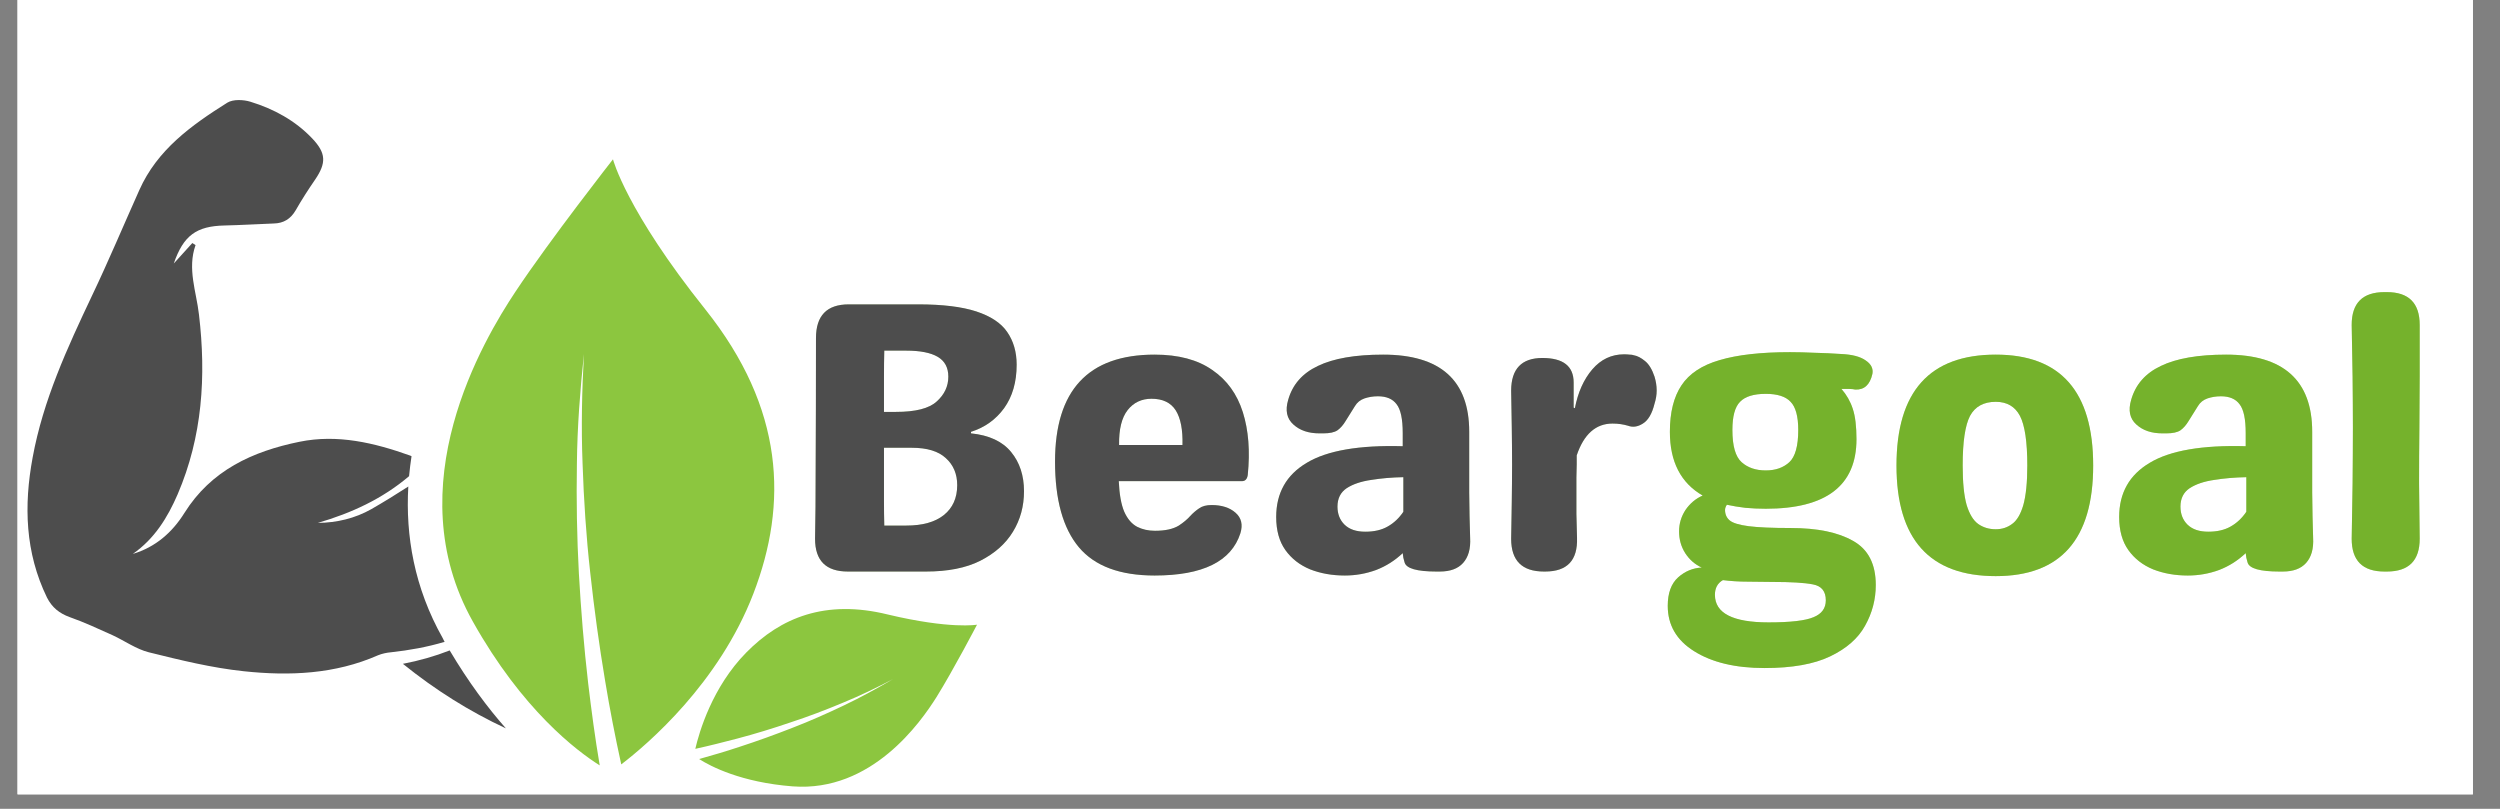 <svg xmlns="http://www.w3.org/2000/svg" xmlns:xlink="http://www.w3.org/1999/xlink" width="170" zoomAndPan="magnify" viewBox="0 0 127.5 41.25" height="55" preserveAspectRatio="xMidYMid meet" version="1.0"><rect x="0" y="0" width="127.5" height="41.25" fill="#808080" stroke="none"/><defs><g/><clipPath id="d16cd7d548"><path d="M 0.895 0 L 126.117 0 L 126.117 40.512 L 0.895 40.512 Z M 0.895 0 " clip-rule="nonzero"/></clipPath><clipPath id="05f6d74f60"><path d="M 22 8 L 49.828 8 L 49.828 40.414 L 22 40.414 Z M 22 8 " clip-rule="nonzero"/></clipPath><clipPath id="b9dae6b5ca"><path d="M 1.211 5.055 L 26 5.055 L 26 38 L 1.211 38 Z M 1.211 5.055 " clip-rule="nonzero"/></clipPath></defs><g clip-path="url(#d16cd7d548)"><path fill="#ffffff" d="M 0.895 0 L 126.117 0 L 126.117 40.512 L 0.895 40.512 Z M 0.895 0 " fill-opacity="1" fill-rule="nonzero"/><path fill="#ffffff" d="M 0.895 0 L 126.117 0 L 126.117 40.512 L 0.895 40.512 Z M 0.895 0 " fill-opacity="1" fill-rule="nonzero"/></g><g clip-path="url(#05f6d74f60)"><path fill="#8cc63f" d="M 38.422 30.277 C 36.664 34.844 33.043 37.945 31.684 38.984 C 31.375 37.578 31.098 36.16 30.863 34.734 C 30.555 32.898 30.305 31.062 30.102 29.207 C 29.895 27.363 29.773 25.496 29.711 23.641 C 29.637 21.777 29.68 19.922 29.781 18.055 C 29.586 19.91 29.441 21.777 29.422 23.641 C 29.391 25.508 29.422 27.383 29.523 29.25 C 29.629 31.113 29.781 32.988 29.996 34.844 C 30.164 36.242 30.348 37.641 30.586 39.035 C 29.41 38.293 26.637 36.203 24.113 31.695 C 20.227 24.773 24.641 17.352 26.297 14.863 C 28.055 12.215 31.262 8.125 31.262 8.125 C 31.262 8.125 31.93 10.723 35.973 15.781 C 40.004 20.836 40.191 25.68 38.422 30.277 Z M 38.062 33.277 C 36.324 35.039 35.656 37.344 35.461 38.191 C 36.18 38.035 36.891 37.852 37.598 37.668 C 38.516 37.426 39.418 37.148 40.312 36.844 C 41.219 36.547 42.102 36.211 42.977 35.844 C 43.852 35.488 44.707 35.07 45.547 34.633 C 44.727 35.109 43.895 35.57 43.039 35.977 C 42.176 36.387 41.312 36.773 40.418 37.117 C 39.531 37.465 38.625 37.793 37.723 38.086 C 37.043 38.312 36.355 38.516 35.656 38.711 C 36.242 39.086 37.805 39.902 40.426 40.105 C 44.457 40.41 46.957 36.832 47.762 35.551 C 48.613 34.184 49.828 31.859 49.828 31.859 C 49.828 31.859 48.48 32.102 45.281 31.34 C 42.094 30.555 39.809 31.5 38.062 33.277 Z M 38.062 33.277 " fill-opacity="1" fill-rule="nonzero"/></g><g clip-path="url(#b9dae6b5ca)"><path fill="#4d4d4d" d="M 22.676 32.734 C 21.789 33 20.875 33.164 19.941 33.266 C 19.715 33.285 19.488 33.336 19.281 33.418 C 17.082 34.387 14.758 34.48 12.441 34.234 C 10.805 34.062 9.191 33.664 7.586 33.266 C 6.941 33.102 6.363 32.684 5.746 32.398 C 5.027 32.074 4.297 31.734 3.555 31.473 C 3.02 31.277 2.652 30.98 2.395 30.473 C 1.281 28.18 1.211 25.781 1.664 23.336 C 2.199 20.41 3.434 17.738 4.699 15.066 C 5.539 13.305 6.301 11.488 7.105 9.695 C 8.02 7.637 9.758 6.391 11.59 5.238 C 11.887 5.055 12.41 5.078 12.77 5.188 C 13.965 5.555 15.055 6.148 15.918 7.055 C 16.637 7.809 16.648 8.309 16.074 9.156 C 15.723 9.664 15.383 10.195 15.074 10.734 C 14.816 11.172 14.457 11.387 13.965 11.398 C 13.133 11.43 12.289 11.48 11.453 11.5 C 10.016 11.531 9.355 12.008 8.863 13.438 C 9.191 13.078 9.5 12.734 9.809 12.395 C 9.859 12.426 9.91 12.457 9.973 12.5 C 9.543 13.711 10.016 14.875 10.148 16.047 C 10.52 19.188 10.324 22.266 9.059 25.211 C 8.543 26.402 7.875 27.484 6.773 28.25 C 7.938 27.902 8.789 27.148 9.406 26.16 C 10.766 23.988 12.875 23.02 15.27 22.531 C 17.215 22.133 19.086 22.582 20.918 23.234 C 20.938 23.242 20.969 23.254 20.988 23.266 C 20.938 23.602 20.895 23.938 20.863 24.285 C 19.496 25.445 17.922 26.168 16.207 26.668 C 17.184 26.66 18.109 26.434 18.941 25.965 C 19.578 25.598 20.207 25.211 20.824 24.812 C 20.68 27.312 21.121 29.961 22.582 32.551 C 22.602 32.613 22.645 32.664 22.676 32.734 Z M 22.934 33.172 C 22.18 33.469 21.379 33.695 20.547 33.855 C 22.203 35.191 23.941 36.281 25.801 37.148 C 24.867 36.09 23.891 34.785 22.934 33.172 Z M 22.934 33.172 " fill-opacity="1" fill-rule="nonzero"/></g><g fill="#8cc63f" fill-opacity="0.4"><g transform="translate(40.099, 29.148)"><g><path d="M 3.141 0 C 2.023 0 1.469 -0.555 1.469 -1.672 C 1.488 -2.566 1.5 -3.832 1.5 -5.469 C 1.508 -7.102 1.516 -9.25 1.516 -11.906 C 1.516 -13.051 2.07 -13.625 3.188 -13.625 L 6.734 -13.625 C 7.973 -13.625 8.957 -13.504 9.688 -13.266 C 10.426 -13.023 10.953 -12.676 11.266 -12.219 C 11.586 -11.758 11.75 -11.203 11.75 -10.547 C 11.75 -9.66 11.535 -8.922 11.109 -8.328 C 10.68 -7.742 10.117 -7.344 9.422 -7.125 L 9.422 -7.047 C 10.348 -6.953 11.031 -6.633 11.469 -6.094 C 11.906 -5.562 12.125 -4.895 12.125 -4.094 C 12.125 -3.332 11.938 -2.645 11.562 -2.031 C 11.188 -1.414 10.629 -0.922 9.891 -0.547 C 9.16 -0.18 8.238 0 7.125 0 Z M 4.984 -8.141 L 5.594 -8.141 C 6.594 -8.141 7.285 -8.316 7.672 -8.672 C 8.066 -9.023 8.266 -9.445 8.266 -9.938 C 8.266 -10.406 8.082 -10.742 7.719 -10.953 C 7.363 -11.16 6.832 -11.266 6.125 -11.266 L 5 -11.266 C 4.988 -10.859 4.984 -10.41 4.984 -9.922 C 4.984 -9.441 4.984 -8.848 4.984 -8.141 Z M 5 -2.344 L 6.125 -2.344 C 6.945 -2.344 7.582 -2.52 8.031 -2.875 C 8.488 -3.238 8.719 -3.75 8.719 -4.406 C 8.719 -4.977 8.523 -5.438 8.141 -5.781 C 7.766 -6.133 7.188 -6.312 6.406 -6.312 L 4.984 -6.312 L 4.984 -4.812 C 4.984 -4.406 4.984 -3.992 4.984 -3.578 C 4.984 -3.172 4.988 -2.758 5 -2.344 Z M 5 -2.344 "/></g></g></g><g fill="#8cc63f" fill-opacity="0.4"><g transform="translate(53.104, 29.148)"><g><path d="M 5.781 0.203 C 4.02 0.203 2.734 -0.273 1.922 -1.234 C 1.109 -2.203 0.703 -3.66 0.703 -5.609 C 0.703 -9.242 2.395 -11.062 5.781 -11.062 C 7 -11.062 7.977 -10.801 8.719 -10.281 C 9.469 -9.77 9.988 -9.051 10.281 -8.125 C 10.57 -7.207 10.656 -6.141 10.531 -4.922 C 10.5 -4.711 10.398 -4.609 10.234 -4.609 L 3.953 -4.609 C 3.984 -3.93 4.078 -3.41 4.234 -3.047 C 4.398 -2.68 4.617 -2.426 4.891 -2.281 C 5.16 -2.145 5.461 -2.078 5.797 -2.078 C 6.316 -2.078 6.723 -2.164 7.016 -2.344 C 7.266 -2.508 7.457 -2.672 7.594 -2.828 C 7.738 -2.984 7.891 -3.113 8.047 -3.219 C 8.203 -3.332 8.414 -3.391 8.688 -3.391 C 9.207 -3.391 9.613 -3.258 9.906 -3 C 10.207 -2.738 10.289 -2.391 10.156 -1.953 C 9.695 -0.516 8.238 0.203 5.781 0.203 Z M 3.969 -6.453 L 7.203 -6.453 C 7.223 -7.234 7.109 -7.82 6.859 -8.219 C 6.609 -8.613 6.195 -8.812 5.625 -8.812 C 5.113 -8.812 4.707 -8.617 4.406 -8.234 C 4.102 -7.848 3.957 -7.254 3.969 -6.453 Z M 3.969 -6.453 "/></g></g></g><g fill="#8cc63f" fill-opacity="0.4"><g transform="translate(64.477, 29.148)"><g><path d="M 4.109 0.203 C 3.461 0.203 2.875 0.098 2.344 -0.109 C 1.812 -0.328 1.391 -0.656 1.078 -1.094 C 0.766 -1.531 0.609 -2.094 0.609 -2.781 C 0.609 -4.008 1.129 -4.93 2.172 -5.547 C 3.211 -6.172 4.844 -6.453 7.062 -6.391 L 7.062 -7.062 C 7.062 -7.781 6.957 -8.27 6.75 -8.531 C 6.551 -8.801 6.234 -8.938 5.797 -8.938 C 5.547 -8.938 5.316 -8.898 5.109 -8.828 C 4.898 -8.754 4.738 -8.625 4.625 -8.438 C 4.438 -8.145 4.281 -7.895 4.156 -7.688 C 4.031 -7.477 3.891 -7.316 3.734 -7.203 C 3.578 -7.098 3.336 -7.047 3.016 -7.047 L 2.812 -7.047 C 2.258 -7.047 1.816 -7.195 1.484 -7.5 C 1.148 -7.801 1.062 -8.219 1.219 -8.75 C 1.438 -9.531 1.941 -10.109 2.734 -10.484 C 3.523 -10.867 4.633 -11.062 6.062 -11.062 C 8.988 -11.062 10.453 -9.75 10.453 -7.125 C 10.453 -5.938 10.453 -4.906 10.453 -4.031 C 10.461 -3.156 10.477 -2.383 10.5 -1.719 C 10.531 -1.164 10.41 -0.738 10.141 -0.438 C 9.879 -0.145 9.484 0 8.953 0 L 8.781 0 C 7.781 0 7.238 -0.156 7.156 -0.469 C 7.133 -0.551 7.113 -0.629 7.094 -0.703 C 7.082 -0.785 7.07 -0.863 7.062 -0.938 C 6.664 -0.562 6.211 -0.273 5.703 -0.078 C 5.191 0.109 4.66 0.203 4.109 0.203 Z M 5.156 -2.031 C 5.602 -2.031 5.984 -2.117 6.297 -2.297 C 6.609 -2.473 6.875 -2.723 7.094 -3.047 L 7.094 -4.812 C 6.508 -4.801 5.961 -4.754 5.453 -4.672 C 4.941 -4.598 4.523 -4.457 4.203 -4.25 C 3.891 -4.039 3.734 -3.727 3.734 -3.312 C 3.734 -2.938 3.852 -2.629 4.094 -2.391 C 4.344 -2.148 4.695 -2.031 5.156 -2.031 Z M 5.156 -2.031 "/></g></g></g><g fill="#8cc63f" fill-opacity="0.4"><g transform="translate(75.928, 29.148)"><g><path d="M 7.391 -11.031 C 7.578 -11 7.77 -10.898 7.969 -10.734 C 8.164 -10.578 8.328 -10.312 8.453 -9.938 C 8.523 -9.707 8.562 -9.473 8.562 -9.234 C 8.562 -9.004 8.523 -8.781 8.453 -8.562 C 8.328 -8.051 8.129 -7.711 7.859 -7.547 C 7.598 -7.379 7.344 -7.344 7.094 -7.438 C 6.852 -7.508 6.594 -7.547 6.312 -7.547 C 5.457 -7.547 4.848 -7.004 4.484 -5.922 L 4.484 -5.453 C 4.484 -5.242 4.477 -5.023 4.469 -4.797 C 4.469 -4.578 4.469 -4.363 4.469 -4.156 C 4.469 -3.75 4.469 -3.344 4.469 -2.938 C 4.477 -2.539 4.488 -2.133 4.5 -1.719 C 4.539 -0.57 4 0 2.875 0 L 2.812 0 C 1.695 0 1.141 -0.555 1.141 -1.672 C 1.148 -2.297 1.16 -2.922 1.172 -3.547 C 1.18 -4.172 1.188 -4.805 1.188 -5.453 C 1.188 -6.109 1.18 -6.742 1.172 -7.359 C 1.16 -7.973 1.148 -8.594 1.141 -9.219 C 1.141 -10.332 1.672 -10.891 2.734 -10.891 C 3.797 -10.891 4.328 -10.473 4.328 -9.641 L 4.328 -8.359 L 4.391 -8.328 C 4.547 -9.141 4.844 -9.801 5.281 -10.312 C 5.719 -10.82 6.258 -11.078 6.906 -11.078 C 7.008 -11.078 7.102 -11.07 7.188 -11.062 C 7.27 -11.062 7.336 -11.051 7.391 -11.031 Z M 7.391 -11.031 "/></g></g></g><g fill="#4d4d4d" fill-opacity="1"><g transform="translate(40.099, 29.148)"><g><path d="M 3.141 0 C 2.023 0 1.469 -0.555 1.469 -1.672 C 1.488 -2.566 1.5 -3.832 1.5 -5.469 C 1.508 -7.102 1.516 -9.25 1.516 -11.906 C 1.516 -13.051 2.07 -13.625 3.188 -13.625 L 6.734 -13.625 C 7.973 -13.625 8.957 -13.504 9.688 -13.266 C 10.426 -13.023 10.953 -12.676 11.266 -12.219 C 11.586 -11.758 11.75 -11.203 11.75 -10.547 C 11.75 -9.66 11.535 -8.922 11.109 -8.328 C 10.68 -7.742 10.117 -7.344 9.422 -7.125 L 9.422 -7.047 C 10.348 -6.953 11.031 -6.633 11.469 -6.094 C 11.906 -5.562 12.125 -4.895 12.125 -4.094 C 12.125 -3.332 11.938 -2.645 11.562 -2.031 C 11.188 -1.414 10.629 -0.922 9.891 -0.547 C 9.16 -0.18 8.238 0 7.125 0 Z M 4.984 -8.141 L 5.594 -8.141 C 6.594 -8.141 7.285 -8.316 7.672 -8.672 C 8.066 -9.023 8.266 -9.445 8.266 -9.938 C 8.266 -10.406 8.082 -10.742 7.719 -10.953 C 7.363 -11.16 6.832 -11.266 6.125 -11.266 L 5 -11.266 C 4.988 -10.859 4.984 -10.41 4.984 -9.922 C 4.984 -9.441 4.984 -8.848 4.984 -8.141 Z M 5 -2.344 L 6.125 -2.344 C 6.945 -2.344 7.582 -2.52 8.031 -2.875 C 8.488 -3.238 8.719 -3.75 8.719 -4.406 C 8.719 -4.977 8.523 -5.438 8.141 -5.781 C 7.766 -6.133 7.188 -6.312 6.406 -6.312 L 4.984 -6.312 L 4.984 -4.812 C 4.984 -4.406 4.984 -3.992 4.984 -3.578 C 4.984 -3.172 4.988 -2.758 5 -2.344 Z M 5 -2.344 "/></g></g></g><g fill="#4d4d4d" fill-opacity="1"><g transform="translate(53.104, 29.148)"><g><path d="M 5.781 0.203 C 4.02 0.203 2.734 -0.273 1.922 -1.234 C 1.109 -2.203 0.703 -3.66 0.703 -5.609 C 0.703 -9.242 2.395 -11.062 5.781 -11.062 C 7 -11.062 7.977 -10.801 8.719 -10.281 C 9.469 -9.77 9.988 -9.051 10.281 -8.125 C 10.57 -7.207 10.656 -6.141 10.531 -4.922 C 10.5 -4.711 10.398 -4.609 10.234 -4.609 L 3.953 -4.609 C 3.984 -3.93 4.078 -3.41 4.234 -3.047 C 4.398 -2.68 4.617 -2.426 4.891 -2.281 C 5.16 -2.145 5.461 -2.078 5.797 -2.078 C 6.316 -2.078 6.723 -2.164 7.016 -2.344 C 7.266 -2.508 7.457 -2.672 7.594 -2.828 C 7.738 -2.984 7.891 -3.113 8.047 -3.219 C 8.203 -3.332 8.414 -3.391 8.688 -3.391 C 9.207 -3.391 9.613 -3.258 9.906 -3 C 10.207 -2.738 10.289 -2.391 10.156 -1.953 C 9.695 -0.516 8.238 0.203 5.781 0.203 Z M 3.969 -6.453 L 7.203 -6.453 C 7.223 -7.234 7.109 -7.82 6.859 -8.219 C 6.609 -8.613 6.195 -8.812 5.625 -8.812 C 5.113 -8.812 4.707 -8.617 4.406 -8.234 C 4.102 -7.848 3.957 -7.254 3.969 -6.453 Z M 3.969 -6.453 "/></g></g></g><g fill="#4d4d4d" fill-opacity="1"><g transform="translate(64.477, 29.148)"><g><path d="M 4.109 0.203 C 3.461 0.203 2.875 0.098 2.344 -0.109 C 1.812 -0.328 1.391 -0.656 1.078 -1.094 C 0.766 -1.531 0.609 -2.094 0.609 -2.781 C 0.609 -4.008 1.129 -4.93 2.172 -5.547 C 3.211 -6.172 4.844 -6.453 7.062 -6.391 L 7.062 -7.062 C 7.062 -7.781 6.957 -8.27 6.75 -8.531 C 6.551 -8.801 6.234 -8.938 5.797 -8.938 C 5.547 -8.938 5.316 -8.898 5.109 -8.828 C 4.898 -8.754 4.738 -8.625 4.625 -8.438 C 4.438 -8.145 4.281 -7.895 4.156 -7.688 C 4.031 -7.477 3.891 -7.316 3.734 -7.203 C 3.578 -7.098 3.336 -7.047 3.016 -7.047 L 2.812 -7.047 C 2.258 -7.047 1.816 -7.195 1.484 -7.5 C 1.148 -7.801 1.062 -8.219 1.219 -8.75 C 1.438 -9.531 1.941 -10.109 2.734 -10.484 C 3.523 -10.867 4.633 -11.062 6.062 -11.062 C 8.988 -11.062 10.453 -9.75 10.453 -7.125 C 10.453 -5.938 10.453 -4.906 10.453 -4.031 C 10.461 -3.156 10.477 -2.383 10.5 -1.719 C 10.531 -1.164 10.41 -0.738 10.141 -0.438 C 9.879 -0.145 9.484 0 8.953 0 L 8.781 0 C 7.781 0 7.238 -0.156 7.156 -0.469 C 7.133 -0.551 7.113 -0.629 7.094 -0.703 C 7.082 -0.785 7.07 -0.863 7.062 -0.938 C 6.664 -0.562 6.211 -0.273 5.703 -0.078 C 5.191 0.109 4.66 0.203 4.109 0.203 Z M 5.156 -2.031 C 5.602 -2.031 5.984 -2.117 6.297 -2.297 C 6.609 -2.473 6.875 -2.723 7.094 -3.047 L 7.094 -4.812 C 6.508 -4.801 5.961 -4.754 5.453 -4.672 C 4.941 -4.598 4.523 -4.457 4.203 -4.25 C 3.891 -4.039 3.734 -3.727 3.734 -3.312 C 3.734 -2.938 3.852 -2.629 4.094 -2.391 C 4.344 -2.148 4.695 -2.031 5.156 -2.031 Z M 5.156 -2.031 "/></g></g></g><g fill="#4d4d4d" fill-opacity="1"><g transform="translate(75.928, 29.148)"><g><path d="M 7.391 -11.031 C 7.578 -11 7.77 -10.898 7.969 -10.734 C 8.164 -10.578 8.328 -10.312 8.453 -9.938 C 8.523 -9.707 8.562 -9.473 8.562 -9.234 C 8.562 -9.004 8.523 -8.781 8.453 -8.562 C 8.328 -8.051 8.129 -7.711 7.859 -7.547 C 7.598 -7.379 7.344 -7.344 7.094 -7.438 C 6.852 -7.508 6.594 -7.547 6.312 -7.547 C 5.457 -7.547 4.848 -7.004 4.484 -5.922 L 4.484 -5.453 C 4.484 -5.242 4.477 -5.023 4.469 -4.797 C 4.469 -4.578 4.469 -4.363 4.469 -4.156 C 4.469 -3.75 4.469 -3.344 4.469 -2.938 C 4.477 -2.539 4.488 -2.133 4.5 -1.719 C 4.539 -0.57 4 0 2.875 0 L 2.812 0 C 1.695 0 1.141 -0.555 1.141 -1.672 C 1.148 -2.297 1.16 -2.922 1.172 -3.547 C 1.18 -4.172 1.188 -4.805 1.188 -5.453 C 1.188 -6.109 1.18 -6.742 1.172 -7.359 C 1.16 -7.973 1.148 -8.594 1.141 -9.219 C 1.141 -10.332 1.672 -10.891 2.734 -10.891 C 3.797 -10.891 4.328 -10.473 4.328 -9.641 L 4.328 -8.359 L 4.391 -8.328 C 4.547 -9.141 4.844 -9.801 5.281 -10.312 C 5.719 -10.82 6.258 -11.078 6.906 -11.078 C 7.008 -11.078 7.102 -11.07 7.188 -11.062 C 7.27 -11.062 7.336 -11.051 7.391 -11.031 Z M 7.391 -11.031 "/></g></g></g><g fill="#8cc63f" fill-opacity="0.4"><g transform="translate(84.508, 29.148)"><g><path d="M 6.812 -2.219 C 8.176 -2.219 9.238 -2 10 -1.562 C 10.77 -1.133 11.156 -0.383 11.156 0.688 C 11.156 1.426 10.973 2.117 10.609 2.766 C 10.254 3.41 9.66 3.93 8.828 4.328 C 8.004 4.723 6.891 4.922 5.484 4.922 C 3.992 4.922 2.797 4.633 1.891 4.062 C 0.992 3.5 0.547 2.727 0.547 1.75 C 0.547 1.102 0.723 0.617 1.078 0.297 C 1.43 -0.016 1.832 -0.18 2.281 -0.203 C 1.938 -0.359 1.656 -0.602 1.438 -0.938 C 1.227 -1.27 1.125 -1.641 1.125 -2.047 C 1.125 -2.441 1.234 -2.805 1.453 -3.141 C 1.68 -3.473 1.973 -3.719 2.328 -3.875 C 1.211 -4.52 0.656 -5.602 0.656 -7.125 C 0.656 -8.113 0.852 -8.906 1.25 -9.5 C 1.645 -10.094 2.289 -10.52 3.188 -10.781 C 4.094 -11.051 5.289 -11.188 6.781 -11.188 C 7.176 -11.188 7.598 -11.176 8.047 -11.156 C 8.504 -11.145 8.953 -11.125 9.391 -11.094 C 9.953 -11.07 10.367 -10.961 10.641 -10.766 C 10.922 -10.578 11.035 -10.348 10.984 -10.078 C 10.859 -9.523 10.566 -9.258 10.109 -9.281 C 10.016 -9.301 9.91 -9.312 9.797 -9.312 C 9.68 -9.312 9.551 -9.312 9.406 -9.312 C 9.664 -9.02 9.859 -8.68 9.984 -8.297 C 10.109 -7.922 10.172 -7.406 10.172 -6.75 C 10.172 -4.383 8.629 -3.203 5.547 -3.203 C 5.18 -3.203 4.832 -3.219 4.5 -3.25 C 4.164 -3.289 3.852 -3.344 3.562 -3.406 C 3.5 -3.312 3.469 -3.223 3.469 -3.141 C 3.469 -2.922 3.547 -2.742 3.703 -2.609 C 3.867 -2.473 4.191 -2.375 4.672 -2.312 C 5.16 -2.25 5.875 -2.219 6.812 -2.219 Z M 5.547 -9.062 C 4.93 -9.062 4.492 -8.926 4.234 -8.656 C 3.973 -8.395 3.844 -7.914 3.844 -7.219 C 3.844 -6.406 4 -5.859 4.312 -5.578 C 4.625 -5.297 5.035 -5.156 5.547 -5.156 C 6.047 -5.156 6.445 -5.297 6.75 -5.578 C 7.051 -5.859 7.203 -6.406 7.203 -7.219 C 7.203 -7.914 7.07 -8.395 6.812 -8.656 C 6.562 -8.926 6.141 -9.062 5.547 -9.062 Z M 5.688 2.594 C 6.812 2.594 7.578 2.504 7.984 2.328 C 8.398 2.16 8.609 1.875 8.609 1.469 C 8.609 1.008 8.391 0.738 7.953 0.656 C 7.516 0.57 6.832 0.531 5.906 0.531 C 5.5 0.531 5.07 0.523 4.625 0.516 C 4.176 0.516 3.754 0.488 3.359 0.438 C 3.086 0.594 2.953 0.844 2.953 1.188 C 2.953 2.125 3.863 2.594 5.688 2.594 Z M 5.688 2.594 "/></g></g></g><g fill="#8cc63f" fill-opacity="0.4"><g transform="translate(96.018, 29.148)"><g><path d="M 5.766 0.234 C 2.391 0.234 0.703 -1.645 0.703 -5.406 C 0.703 -9.176 2.391 -11.062 5.766 -11.062 C 9.078 -11.062 10.734 -9.176 10.734 -5.406 C 10.734 -1.645 9.078 0.234 5.766 0.234 Z M 5.766 -2.156 C 6.078 -2.156 6.352 -2.242 6.594 -2.422 C 6.844 -2.598 7.035 -2.922 7.172 -3.391 C 7.305 -3.867 7.375 -4.539 7.375 -5.406 C 7.375 -6.613 7.25 -7.457 7 -7.938 C 6.75 -8.414 6.336 -8.656 5.766 -8.656 C 5.148 -8.656 4.711 -8.414 4.453 -7.938 C 4.203 -7.457 4.078 -6.613 4.078 -5.406 C 4.078 -4.539 4.145 -3.867 4.281 -3.391 C 4.426 -2.922 4.625 -2.598 4.875 -2.422 C 5.133 -2.242 5.43 -2.156 5.766 -2.156 Z M 5.766 -2.156 "/></g></g></g><g fill="#8cc63f" fill-opacity="0.4"><g transform="translate(107.469, 29.148)"><g><path d="M 4.109 0.203 C 3.461 0.203 2.875 0.098 2.344 -0.109 C 1.812 -0.328 1.391 -0.656 1.078 -1.094 C 0.766 -1.531 0.609 -2.094 0.609 -2.781 C 0.609 -4.008 1.129 -4.93 2.172 -5.547 C 3.211 -6.172 4.844 -6.453 7.062 -6.391 L 7.062 -7.062 C 7.062 -7.781 6.957 -8.27 6.75 -8.531 C 6.551 -8.801 6.234 -8.938 5.797 -8.938 C 5.547 -8.938 5.316 -8.898 5.109 -8.828 C 4.898 -8.754 4.738 -8.625 4.625 -8.438 C 4.438 -8.145 4.281 -7.895 4.156 -7.688 C 4.031 -7.477 3.891 -7.316 3.734 -7.203 C 3.578 -7.098 3.336 -7.047 3.016 -7.047 L 2.812 -7.047 C 2.258 -7.047 1.816 -7.195 1.484 -7.5 C 1.148 -7.801 1.062 -8.219 1.219 -8.75 C 1.438 -9.531 1.941 -10.109 2.734 -10.484 C 3.523 -10.867 4.633 -11.062 6.062 -11.062 C 8.988 -11.062 10.453 -9.75 10.453 -7.125 C 10.453 -5.938 10.453 -4.906 10.453 -4.031 C 10.461 -3.156 10.477 -2.383 10.5 -1.719 C 10.531 -1.164 10.41 -0.738 10.141 -0.438 C 9.879 -0.145 9.484 0 8.953 0 L 8.781 0 C 7.781 0 7.238 -0.156 7.156 -0.469 C 7.133 -0.551 7.113 -0.629 7.094 -0.703 C 7.082 -0.785 7.07 -0.863 7.062 -0.938 C 6.664 -0.562 6.211 -0.273 5.703 -0.078 C 5.191 0.109 4.66 0.203 4.109 0.203 Z M 5.156 -2.031 C 5.602 -2.031 5.984 -2.117 6.297 -2.297 C 6.609 -2.473 6.875 -2.723 7.094 -3.047 L 7.094 -4.812 C 6.508 -4.801 5.961 -4.754 5.453 -4.672 C 4.941 -4.598 4.523 -4.457 4.203 -4.25 C 3.891 -4.039 3.734 -3.727 3.734 -3.312 C 3.734 -2.938 3.852 -2.629 4.094 -2.391 C 4.344 -2.148 4.695 -2.031 5.156 -2.031 Z M 5.156 -2.031 "/></g></g></g><g fill="#8cc63f" fill-opacity="0.4"><g transform="translate(118.92, 29.148)"><g><path d="M 2.688 0 C 1.57 0 1.016 -0.555 1.016 -1.672 C 1.035 -2.629 1.051 -3.566 1.062 -4.484 C 1.07 -5.41 1.078 -6.363 1.078 -7.344 C 1.078 -8.207 1.07 -9.078 1.062 -9.953 C 1.051 -10.828 1.035 -11.703 1.016 -12.578 C 1.016 -13.691 1.57 -14.25 2.688 -14.25 L 2.812 -14.25 C 3.926 -14.25 4.484 -13.691 4.484 -12.578 C 4.484 -11.703 4.484 -10.828 4.484 -9.953 C 4.484 -9.078 4.477 -8.207 4.469 -7.344 C 4.457 -6.363 4.453 -5.41 4.453 -4.484 C 4.461 -3.566 4.473 -2.629 4.484 -1.672 C 4.484 -0.555 3.926 0 2.812 0 Z M 2.688 0 "/></g></g></g><g fill="#75b22c" fill-opacity="1"><g transform="translate(84.508, 29.148)"><g><path d="M 6.812 -2.219 C 8.176 -2.219 9.238 -2 10 -1.562 C 10.77 -1.133 11.156 -0.383 11.156 0.688 C 11.156 1.426 10.973 2.117 10.609 2.766 C 10.254 3.41 9.66 3.93 8.828 4.328 C 8.004 4.723 6.891 4.922 5.484 4.922 C 3.992 4.922 2.797 4.633 1.891 4.062 C 0.992 3.5 0.547 2.727 0.547 1.75 C 0.547 1.102 0.723 0.617 1.078 0.297 C 1.43 -0.016 1.832 -0.18 2.281 -0.203 C 1.938 -0.359 1.656 -0.602 1.438 -0.938 C 1.227 -1.27 1.125 -1.641 1.125 -2.047 C 1.125 -2.441 1.234 -2.805 1.453 -3.141 C 1.68 -3.473 1.973 -3.719 2.328 -3.875 C 1.211 -4.52 0.656 -5.602 0.656 -7.125 C 0.656 -8.113 0.852 -8.906 1.25 -9.5 C 1.645 -10.094 2.289 -10.52 3.188 -10.781 C 4.094 -11.051 5.289 -11.188 6.781 -11.188 C 7.176 -11.188 7.598 -11.176 8.047 -11.156 C 8.504 -11.145 8.953 -11.125 9.391 -11.094 C 9.953 -11.07 10.367 -10.961 10.641 -10.766 C 10.922 -10.578 11.035 -10.348 10.984 -10.078 C 10.859 -9.523 10.566 -9.258 10.109 -9.281 C 10.016 -9.301 9.91 -9.312 9.797 -9.312 C 9.68 -9.312 9.551 -9.312 9.406 -9.312 C 9.664 -9.02 9.859 -8.68 9.984 -8.297 C 10.109 -7.922 10.172 -7.406 10.172 -6.75 C 10.172 -4.383 8.629 -3.203 5.547 -3.203 C 5.18 -3.203 4.832 -3.219 4.5 -3.25 C 4.164 -3.289 3.852 -3.344 3.562 -3.406 C 3.5 -3.312 3.469 -3.223 3.469 -3.141 C 3.469 -2.922 3.547 -2.742 3.703 -2.609 C 3.867 -2.473 4.191 -2.375 4.672 -2.312 C 5.16 -2.25 5.875 -2.219 6.812 -2.219 Z M 5.547 -9.062 C 4.93 -9.062 4.492 -8.926 4.234 -8.656 C 3.973 -8.395 3.844 -7.914 3.844 -7.219 C 3.844 -6.406 4 -5.859 4.312 -5.578 C 4.625 -5.297 5.035 -5.156 5.547 -5.156 C 6.047 -5.156 6.445 -5.297 6.75 -5.578 C 7.051 -5.859 7.203 -6.406 7.203 -7.219 C 7.203 -7.914 7.07 -8.395 6.812 -8.656 C 6.562 -8.926 6.141 -9.062 5.547 -9.062 Z M 5.688 2.594 C 6.812 2.594 7.578 2.504 7.984 2.328 C 8.398 2.16 8.609 1.875 8.609 1.469 C 8.609 1.008 8.391 0.738 7.953 0.656 C 7.516 0.57 6.832 0.531 5.906 0.531 C 5.5 0.531 5.07 0.523 4.625 0.516 C 4.176 0.516 3.754 0.488 3.359 0.438 C 3.086 0.594 2.953 0.844 2.953 1.188 C 2.953 2.125 3.863 2.594 5.688 2.594 Z M 5.688 2.594 "/></g></g></g><g fill="#75b22c" fill-opacity="1"><g transform="translate(96.018, 29.148)"><g><path d="M 5.766 0.234 C 2.391 0.234 0.703 -1.645 0.703 -5.406 C 0.703 -9.176 2.391 -11.062 5.766 -11.062 C 9.078 -11.062 10.734 -9.176 10.734 -5.406 C 10.734 -1.645 9.078 0.234 5.766 0.234 Z M 5.766 -2.156 C 6.078 -2.156 6.352 -2.242 6.594 -2.422 C 6.844 -2.598 7.035 -2.922 7.172 -3.391 C 7.305 -3.867 7.375 -4.539 7.375 -5.406 C 7.375 -6.613 7.25 -7.457 7 -7.938 C 6.75 -8.414 6.336 -8.656 5.766 -8.656 C 5.148 -8.656 4.711 -8.414 4.453 -7.938 C 4.203 -7.457 4.078 -6.613 4.078 -5.406 C 4.078 -4.539 4.145 -3.867 4.281 -3.391 C 4.426 -2.922 4.625 -2.598 4.875 -2.422 C 5.133 -2.242 5.43 -2.156 5.766 -2.156 Z M 5.766 -2.156 "/></g></g></g><g fill="#75b22c" fill-opacity="1"><g transform="translate(107.469, 29.148)"><g><path d="M 4.109 0.203 C 3.461 0.203 2.875 0.098 2.344 -0.109 C 1.812 -0.328 1.391 -0.656 1.078 -1.094 C 0.766 -1.531 0.609 -2.094 0.609 -2.781 C 0.609 -4.008 1.129 -4.93 2.172 -5.547 C 3.211 -6.172 4.844 -6.453 7.062 -6.391 L 7.062 -7.062 C 7.062 -7.781 6.957 -8.27 6.75 -8.531 C 6.551 -8.801 6.234 -8.938 5.797 -8.938 C 5.547 -8.938 5.316 -8.898 5.109 -8.828 C 4.898 -8.754 4.738 -8.625 4.625 -8.438 C 4.438 -8.145 4.281 -7.895 4.156 -7.688 C 4.031 -7.477 3.891 -7.316 3.734 -7.203 C 3.578 -7.098 3.336 -7.047 3.016 -7.047 L 2.812 -7.047 C 2.258 -7.047 1.816 -7.195 1.484 -7.5 C 1.148 -7.801 1.062 -8.219 1.219 -8.75 C 1.438 -9.531 1.941 -10.109 2.734 -10.484 C 3.523 -10.867 4.633 -11.062 6.062 -11.062 C 8.988 -11.062 10.453 -9.75 10.453 -7.125 C 10.453 -5.938 10.453 -4.906 10.453 -4.031 C 10.461 -3.156 10.477 -2.383 10.5 -1.719 C 10.531 -1.164 10.41 -0.738 10.141 -0.438 C 9.879 -0.145 9.484 0 8.953 0 L 8.781 0 C 7.781 0 7.238 -0.156 7.156 -0.469 C 7.133 -0.551 7.113 -0.629 7.094 -0.703 C 7.082 -0.785 7.07 -0.863 7.062 -0.938 C 6.664 -0.562 6.211 -0.273 5.703 -0.078 C 5.191 0.109 4.66 0.203 4.109 0.203 Z M 5.156 -2.031 C 5.602 -2.031 5.984 -2.117 6.297 -2.297 C 6.609 -2.473 6.875 -2.723 7.094 -3.047 L 7.094 -4.812 C 6.508 -4.801 5.961 -4.754 5.453 -4.672 C 4.941 -4.598 4.523 -4.457 4.203 -4.25 C 3.891 -4.039 3.734 -3.727 3.734 -3.312 C 3.734 -2.938 3.852 -2.629 4.094 -2.391 C 4.344 -2.148 4.695 -2.031 5.156 -2.031 Z M 5.156 -2.031 "/></g></g></g><g fill="#75b22c" fill-opacity="1"><g transform="translate(118.92, 29.148)"><g><path d="M 2.688 0 C 1.57 0 1.016 -0.555 1.016 -1.672 C 1.035 -2.629 1.051 -3.566 1.062 -4.484 C 1.07 -5.41 1.078 -6.363 1.078 -7.344 C 1.078 -8.207 1.07 -9.078 1.062 -9.953 C 1.051 -10.828 1.035 -11.703 1.016 -12.578 C 1.016 -13.691 1.57 -14.25 2.688 -14.25 L 2.812 -14.25 C 3.926 -14.25 4.484 -13.691 4.484 -12.578 C 4.484 -11.703 4.484 -10.828 4.484 -9.953 C 4.484 -9.078 4.477 -8.207 4.469 -7.344 C 4.457 -6.363 4.453 -5.41 4.453 -4.484 C 4.461 -3.566 4.473 -2.629 4.484 -1.672 C 4.484 -0.555 3.926 0 2.812 0 Z M 2.688 0 "/></g></g></g></svg>
